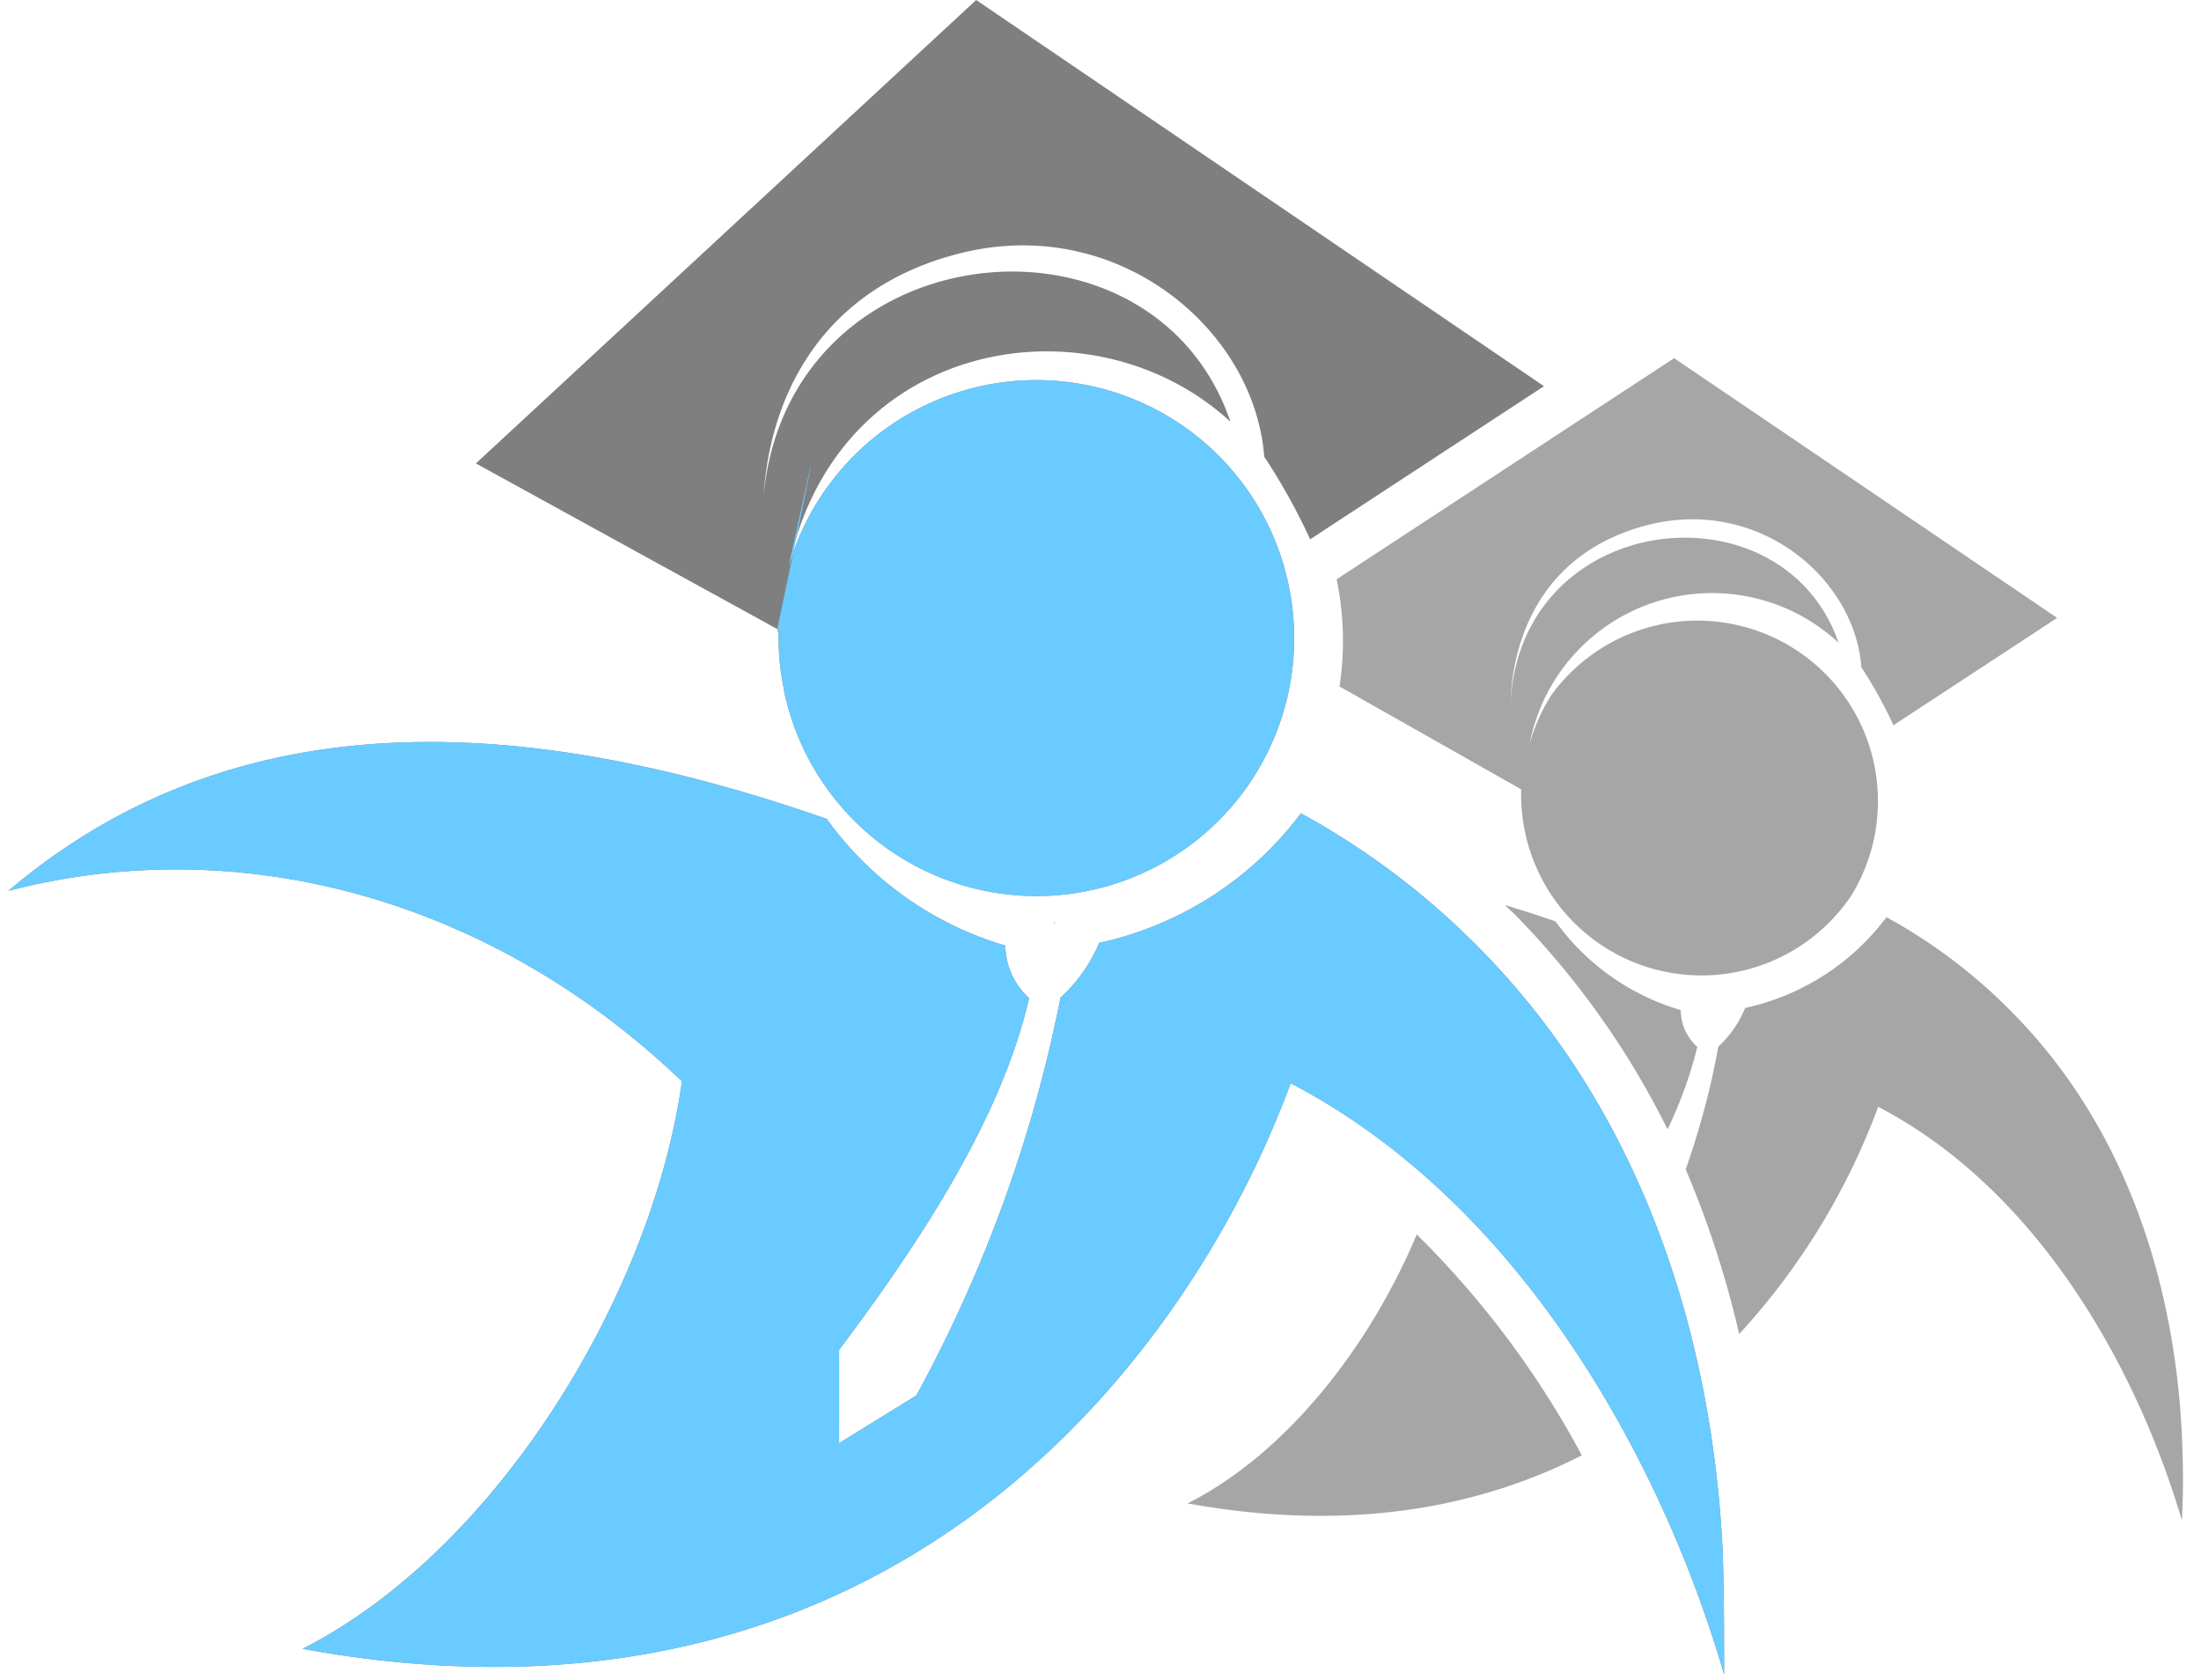 <svg xmlns="http://www.w3.org/2000/svg" id="two-graduates" viewBox="0 0 114 87">
    <g fill="none">
    <path fill="#A6A6A7" d="M54.65 47.75h-.06v.12l.06-.12zm23.32-.87c.86.26 1.72.53 2.6.84a12.23 12.23 0 006.48 4.59c.01.73.32 1.42.86 1.91-.36 1.47-.88 2.9-1.54 4.27-2-4.05-4.63-7.76-7.78-11-.22-.23-.44-.41-.64-.61h.02zm9.34 13.68c.73-2.07 1.3-4.2 1.69-6.36a5.54 5.54 0 001.39-2c2.93-.64 5.52-2.3 7.32-4.7a27.78 27.78 0 016.58 5c6 6.11 8.36 14.27 8.72 21.82.07 1.53.08 3 0 4.41-.33-1.1-.8-2.54-1.46-4.17-2.28-5.65-6.74-13.31-14.27-17.24a35.67 35.67 0 01-7.2 11.77 51 51 0 00-2.77-8.53zm-13.93 3.37a47.69 47.69 0 018.55 11.44c-5.33 2.72-12.06 4-20.42 2.49 5.14-2.6 9.44-8.14 11.87-13.93zM69.23 30l17.48-11.45L106.55 32l-8.48 5.56a22.85 22.85 0 00-1.66-3c-.35-4.66-5.36-8.83-11.07-7.37-5.14 1.32-7 5.42-7.11 9.3.46-10.1 14.09-11.59 17-3.2a9.62 9.62 0 00-16 5.23A9.4 9.4 0 0180.35 36 9.35 9.35 0 0195.9 46.36 9.34 9.34 0 0178.97 43a9.19 9.19 0 01-.18-2.12l-9.41-5.33c.28-1.84.23-3.72-.15-5.55z"/>
    <path fill="#7F7F7F" d="M35.32 56c-1.53 11-9.55 24.26-19.65 29.39C46.29 91 61.65 70.21 66.85 56.1c10.74 5.61 17.12 16.56 20.37 24.62a63.96 63.96 0 012.08 6c0-2 0-4.12-.07-6.3-.51-10.79-3.93-22.44-12.45-31.16a39.67 39.67 0 00-9.4-7.14 17.77 17.77 0 01-10.45 6.71 7.91 7.91 0 01-2 2.83 72 72 0 01-7.47 20.61l-4 2.47v-4.83c4.19-5.58 8.42-12 9.84-18.22a3.75 3.75 0 01-1.23-2.72 17.46 17.46 0 01-9.25-6.56c-16.1-5.62-30.83-6.07-42.39 3.73C12.47 43 25.48 46.57 35.32 56zm5-23.72v.33l.12.05v-.33l-.12-.05zm0 0v.33h-.06a.8.8 0 01.06.17l.09.34v-.43-.33l-.09-.08zm0 0V32.75l.09.34v-.43-.33l-.09-.05zm-.82-5.88c.68-14.4 20.15-16.55 24.23-4.56-7.1-6.53-20.3-4.42-22.87 7.46a13.35 13.35 0 0125.91 1.13 13.33 13.33 0 01-26.18 5.25v-.06c-.2-.95-.28-1.92-.26-2.89l.09.34v-.43-.33l-.1-.06v.33h-.06L24.65 24 50.56 0l29.41 20-12.11 7.93a32.62 32.62 0 00-2.38-4.28c-.51-6.65-7.66-12.6-15.8-10.52-7.34 1.87-10.03 7.73-10.16 13.28l-.02-.01z"/>
    <path fill="#69CBFF" d="M35.32 56c-1.53 11-9.55 24.26-19.65 29.39C46.29 91 61.65 70.21 66.85 56.1c10.74 5.61 17.12 16.56 20.37 24.62a63.96 63.96 0 012.08 6c0-2 0-4.12-.07-6.3-.51-10.79-3.93-22.44-12.45-31.16a39.67 39.67 0 00-9.4-7.14 17.77 17.77 0 01-10.45 6.71 7.91 7.91 0 01-2 2.83 72 72 0 01-7.47 20.61l-4 2.47v-4.83c4.19-5.58 8.42-12 9.84-18.22a3.75 3.75 0 01-1.23-2.72 17.46 17.46 0 01-9.25-6.56c-16.1-5.62-30.83-6.07-42.39 3.73C12.47 43 25.48 46.57 35.32 56zm5-23.72v.33l.12.05v-.33l-.12-.05zm0 0v.33h-.06a.8.8 0 01.06.17l.09.34v-.43-.33l-.09-.08zm0 0V32.75l.09.34v-.43-.33l-.09-.05zm.54-2.98a13.35 13.35 0 0125.91 1.13 13.33 13.33 0 01-26.18 5.25v-.06c-.2-.95-.28-1.92-.26-2.89l.09.34v-.43-.33l-.1-.06v.33h-.06c2.11-10.1 2.31-11.2.6-3.28z"/>
    </g>
</svg>